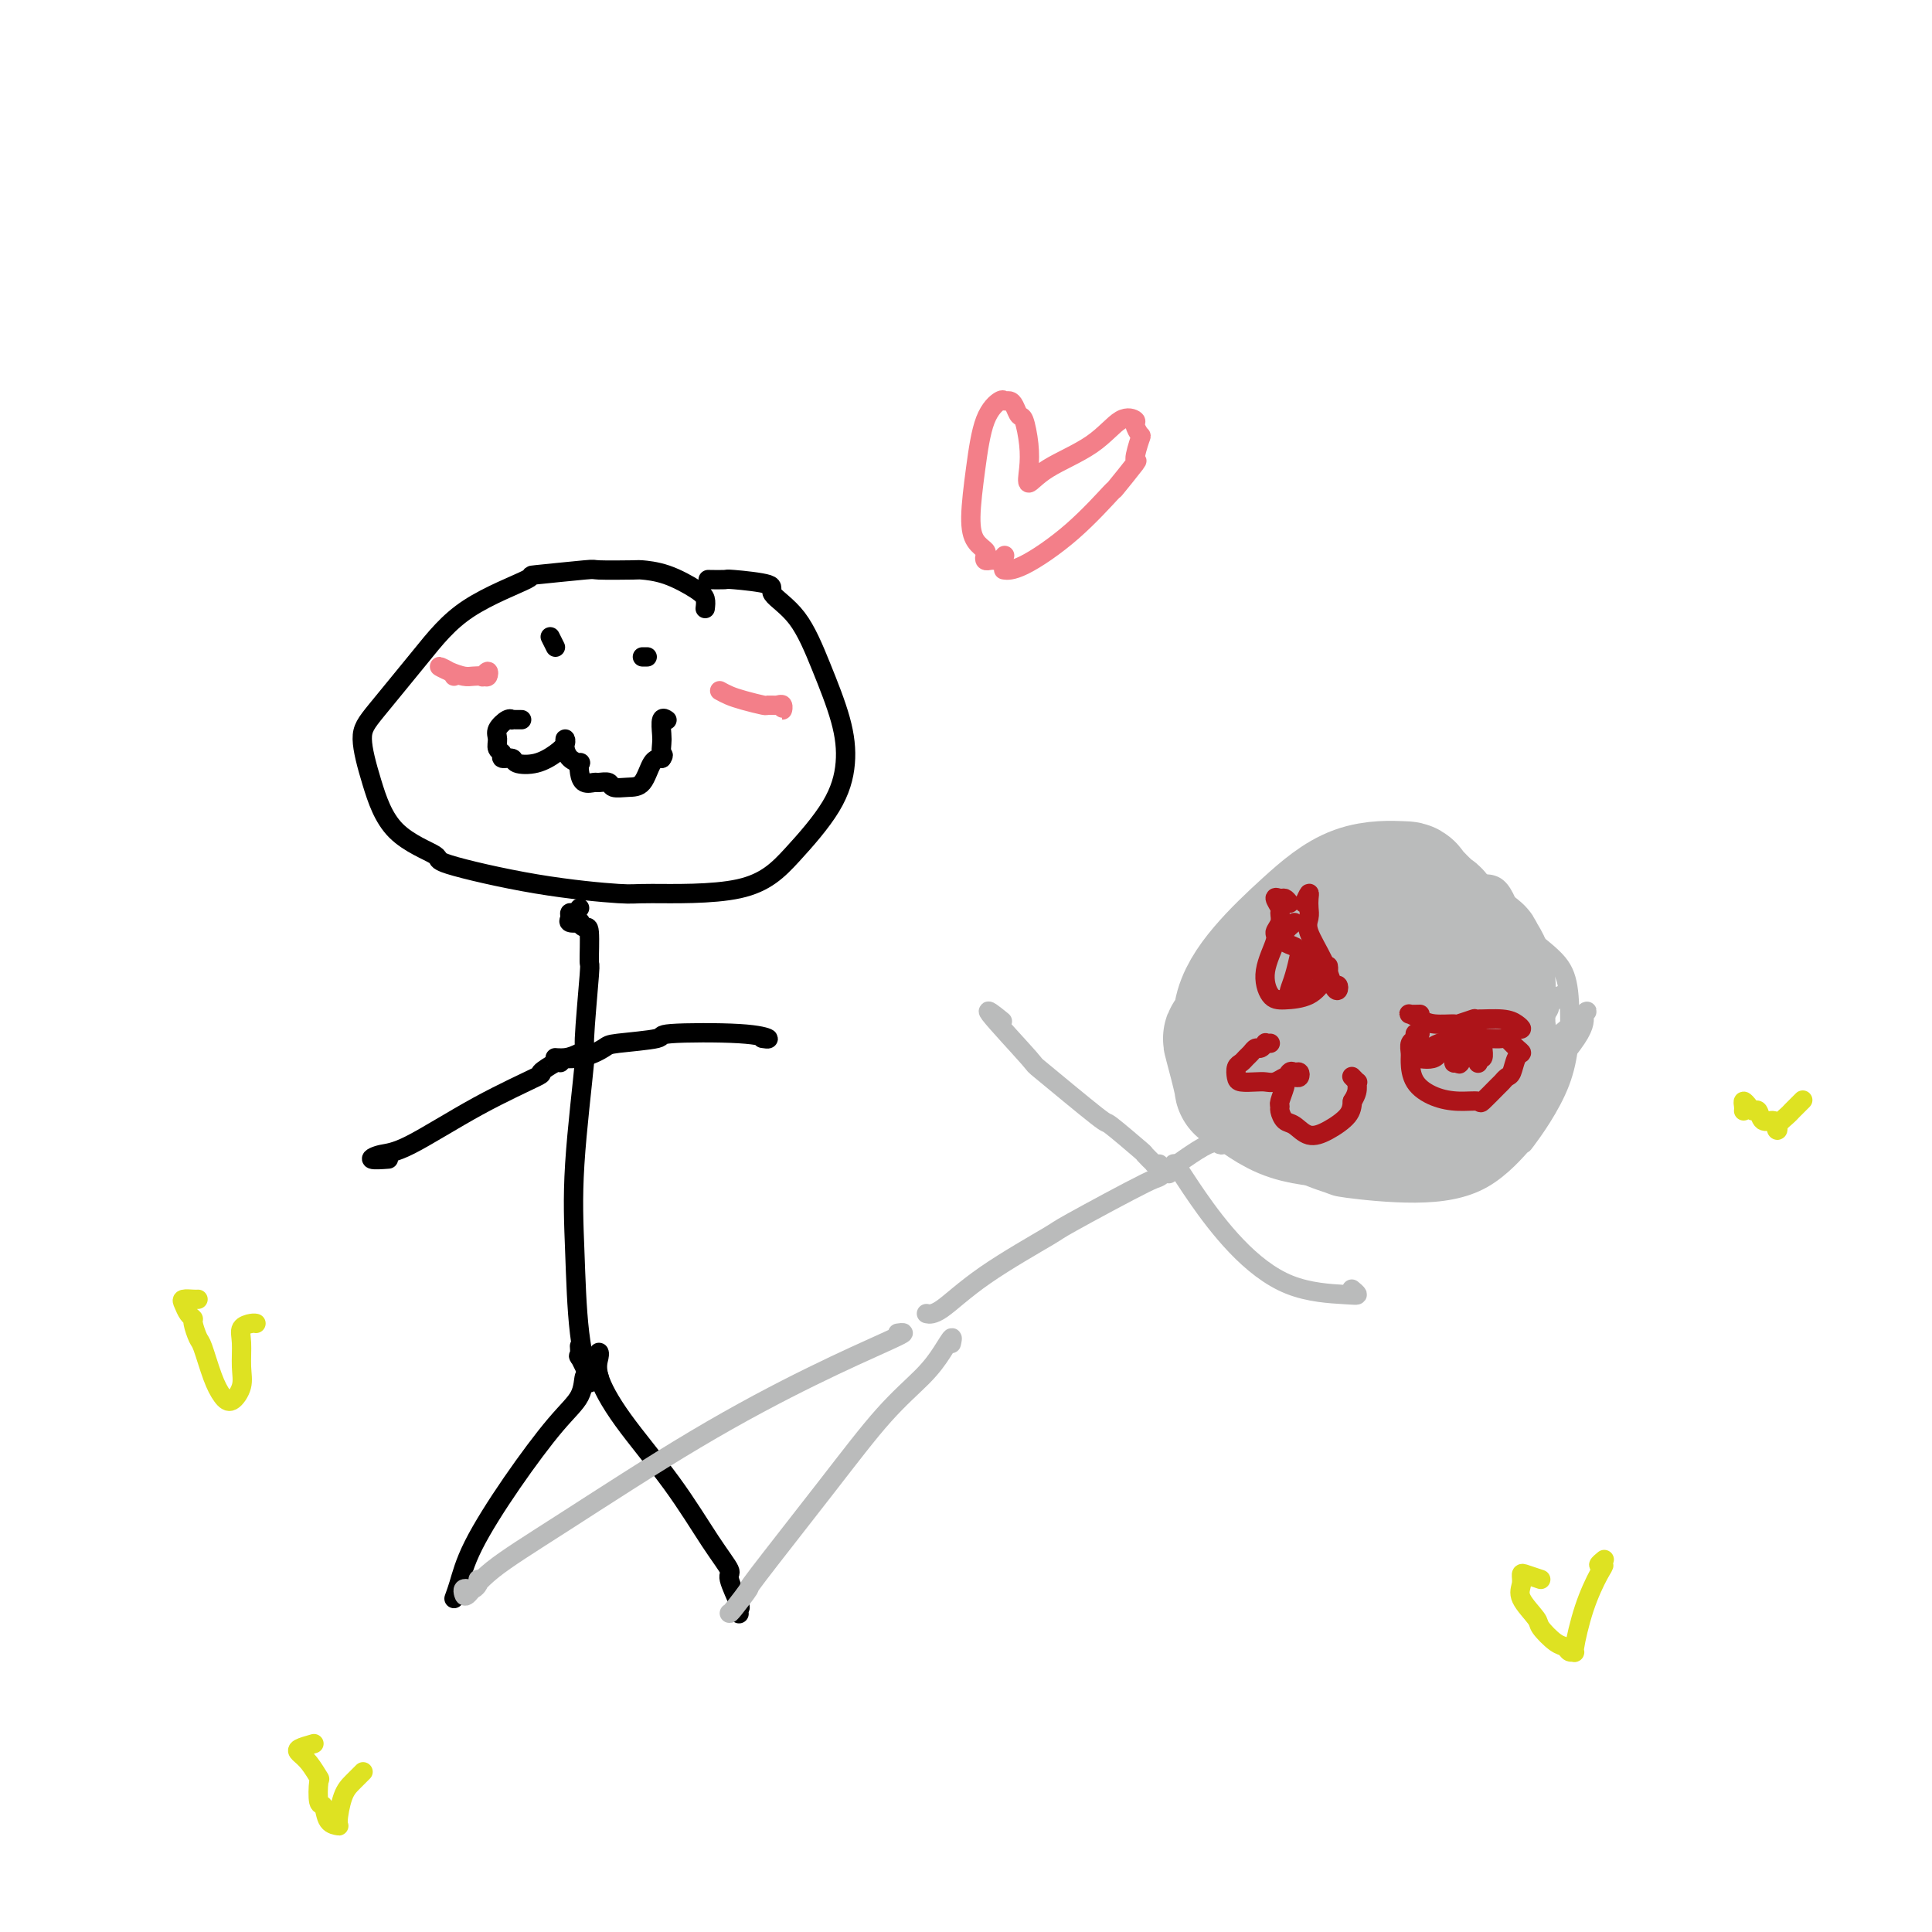 <svg viewBox='0 0 400 400' version='1.1' xmlns='http://www.w3.org/2000/svg' xmlns:xlink='http://www.w3.org/1999/xlink'><g fill='none' stroke='#000000' stroke-width='4' stroke-linecap='round' stroke-linejoin='round'><path d='M146,126c0.085,-0.702 0.170,-1.403 0,-2c-0.170,-0.597 -0.593,-1.088 -2,-2c-1.407,-0.912 -3.796,-2.245 -6,-3c-2.204,-0.755 -4.223,-0.930 -5,-1c-0.777,-0.070 -0.314,-0.033 -2,0c-1.686,0.033 -5.523,0.063 -7,0c-1.477,-0.063 -0.596,-0.217 -3,0c-2.404,0.217 -8.093,0.806 -10,1c-1.907,0.194 -0.033,-0.006 -2,1c-1.967,1.006 -7.776,3.219 -12,6c-4.224,2.781 -6.862,6.130 -10,10c-3.138,3.870 -6.775,8.263 -9,11c-2.225,2.737 -3.037,3.820 -3,6c0.037,2.180 0.923,5.459 2,9c1.077,3.541 2.345,7.345 5,10c2.655,2.655 6.697,4.161 8,5c1.303,0.839 -0.132,1.011 3,2c3.132,0.989 10.830,2.797 18,4c7.170,1.203 13.811,1.802 17,2c3.189,0.198 2.925,-0.005 7,0c4.075,0.005 12.489,0.218 18,-1c5.511,-1.218 8.120,-3.868 11,-7c2.880,-3.132 6.030,-6.746 8,-10c1.970,-3.254 2.761,-6.150 3,-9c0.239,-2.850 -0.073,-5.656 -1,-9c-0.927,-3.344 -2.470,-7.225 -4,-11c-1.530,-3.775 -3.048,-7.442 -5,-10c-1.952,-2.558 -4.338,-4.006 -5,-5c-0.662,-0.994 0.400,-1.534 -1,-2c-1.400,-0.466 -5.262,-0.857 -7,-1c-1.738,-0.143 -1.353,-0.039 -2,0c-0.647,0.039 -2.328,0.011 -3,0c-0.672,-0.011 -0.336,-0.006 0,0'/><path d='M115,134c-0.417,-0.833 -0.833,-1.667 -1,-2c-0.167,-0.333 -0.083,-0.167 0,0'/><path d='M134,136c-0.417,0.000 -0.833,0.000 -1,0c-0.167,0.000 -0.083,0.000 0,0'/><path d='M120,188c-0.305,0.445 -0.610,0.890 -1,1c-0.390,0.110 -0.865,-0.115 -1,0c-0.135,0.115 0.072,0.571 0,1c-0.072,0.429 -0.422,0.830 0,1c0.422,0.170 1.615,0.107 2,0c0.385,-0.107 -0.039,-0.258 0,0c0.039,0.258 0.542,0.927 1,1c0.458,0.073 0.871,-0.449 1,1c0.129,1.449 -0.025,4.870 0,6c0.025,1.130 0.231,-0.030 0,3c-0.231,3.030 -0.897,10.252 -1,13c-0.103,2.748 0.358,1.023 0,5c-0.358,3.977 -1.536,13.656 -2,21c-0.464,7.344 -0.213,12.354 0,18c0.213,5.646 0.389,11.928 1,17c0.611,5.072 1.656,8.934 2,10c0.344,1.066 -0.013,-0.664 0,-1c0.013,-0.336 0.396,0.722 0,0c-0.396,-0.722 -1.570,-3.224 -2,-4c-0.430,-0.776 -0.116,0.176 0,0c0.116,-0.176 0.033,-1.479 0,-2c-0.033,-0.521 -0.017,-0.261 0,0'/><path d='M124,285c-0.338,-0.025 -0.677,-0.049 -1,0c-0.323,0.049 -0.631,0.173 -1,0c-0.369,-0.173 -0.798,-0.643 -1,0c-0.202,0.643 -0.176,2.398 -1,4c-0.824,1.602 -2.499,3.052 -5,6c-2.501,2.948 -5.829,7.395 -9,12c-3.171,4.605 -6.184,9.366 -8,13c-1.816,3.634 -2.435,6.139 -3,8c-0.565,1.861 -1.075,3.078 -1,3c0.075,-0.078 0.736,-1.451 1,-2c0.264,-0.549 0.132,-0.275 0,0'/><path d='M124,281c-0.023,-0.465 -0.046,-0.931 0,-1c0.046,-0.069 0.160,0.258 0,1c-0.160,0.742 -0.595,1.898 0,4c0.595,2.102 2.220,5.151 5,9c2.780,3.849 6.714,8.500 10,13c3.286,4.500 5.924,8.851 8,12c2.076,3.149 3.590,5.096 4,6c0.410,0.904 -0.282,0.764 0,2c0.282,1.236 1.540,3.848 2,5c0.460,1.152 0.123,0.845 0,1c-0.123,0.155 -0.033,0.773 0,1c0.033,0.227 0.009,0.065 0,0c-0.009,-0.065 -0.005,-0.032 0,0'/><path d='M116,220c-0.043,-0.229 -0.086,-0.457 -1,0c-0.914,0.457 -2.698,1.600 -3,2c-0.302,0.400 0.879,0.058 -1,1c-1.879,0.942 -6.818,3.166 -12,6c-5.182,2.834 -10.607,6.276 -14,8c-3.393,1.724 -4.755,1.730 -6,2c-1.245,0.270 -2.374,0.803 -2,1c0.374,0.197 2.250,0.056 3,0c0.750,-0.056 0.375,-0.028 0,0'/><path d='M120,218c-0.929,0.437 -1.857,0.874 -3,1c-1.143,0.126 -2.500,-0.060 -2,0c0.500,0.060 2.857,0.366 5,0c2.143,-0.366 4.071,-1.406 5,-2c0.929,-0.594 0.860,-0.744 3,-1c2.140,-0.256 6.489,-0.619 8,-1c1.511,-0.381 0.184,-0.782 3,-1c2.816,-0.218 9.775,-0.254 14,0c4.225,0.254 5.714,0.799 6,1c0.286,0.201 -0.633,0.057 -1,0c-0.367,-0.057 -0.184,-0.029 0,0'/></g>
<g fill='none' stroke='#BABBBB' stroke-width='4' stroke-linecap='round' stroke-linejoin='round'><path d='M99,327c0.091,0.311 0.182,0.622 0,1c-0.182,0.378 -0.636,0.823 -1,1c-0.364,0.177 -0.638,0.088 -1,0c-0.362,-0.088 -0.812,-0.173 -1,0c-0.188,0.173 -0.114,0.604 0,1c0.114,0.396 0.266,0.758 1,0c0.734,-0.758 2.048,-2.637 5,-5c2.952,-2.363 7.542,-5.211 15,-10c7.458,-4.789 17.784,-11.518 27,-17c9.216,-5.482 17.320,-9.718 24,-13c6.680,-3.282 11.935,-5.612 15,-7c3.065,-1.388 3.941,-1.835 4,-2c0.059,-0.165 -0.697,-0.047 -1,0c-0.303,0.047 -0.151,0.024 0,0'/><path d='M151,334c0.052,0.057 0.104,0.114 1,-1c0.896,-1.114 2.638,-3.399 3,-4c0.362,-0.601 -0.654,0.482 2,-3c2.654,-3.482 8.978,-11.530 14,-18c5.022,-6.470 8.743,-11.362 12,-15c3.257,-3.638 6.049,-6.022 8,-8c1.951,-1.978 3.059,-3.551 4,-5c0.941,-1.449 1.715,-2.775 2,-3c0.285,-0.225 0.081,0.650 0,1c-0.081,0.350 -0.041,0.175 0,0'/><path d='M192,272c-0.170,-0.036 -0.340,-0.072 0,0c0.340,0.072 1.190,0.252 3,-1c1.810,-1.252 4.582,-3.937 9,-7c4.418,-3.063 10.483,-6.504 13,-8c2.517,-1.496 1.485,-1.045 5,-3c3.515,-1.955 11.577,-6.315 15,-8c3.423,-1.685 2.206,-0.697 4,-2c1.794,-1.303 6.600,-4.899 9,-6c2.400,-1.101 2.396,0.293 3,0c0.604,-0.293 1.816,-2.271 2,-3c0.184,-0.729 -0.662,-0.208 -1,0c-0.338,0.208 -0.169,0.104 0,0'/><path d='M306,193c1.591,-0.047 3.182,-0.094 4,0c0.818,0.094 0.865,0.329 1,0c0.135,-0.329 0.360,-1.220 0,-2c-0.360,-0.780 -1.305,-1.448 -2,-2c-0.695,-0.552 -1.141,-0.989 -2,-2c-0.859,-1.011 -2.132,-2.597 -4,-4c-1.868,-1.403 -4.330,-2.623 -5,-3c-0.670,-0.377 0.451,0.089 -2,0c-2.451,-0.089 -8.474,-0.733 -11,-1c-2.526,-0.267 -1.554,-0.157 -4,1c-2.446,1.157 -8.309,3.362 -11,4c-2.691,0.638 -2.209,-0.290 -4,1c-1.791,1.290 -5.854,4.797 -9,8c-3.146,3.203 -5.374,6.100 -7,9c-1.626,2.900 -2.649,5.803 -3,9c-0.351,3.197 -0.031,6.687 1,10c1.031,3.313 2.772,6.448 6,10c3.228,3.552 7.942,7.522 12,10c4.058,2.478 7.461,3.463 9,4c1.539,0.537 1.215,0.626 4,1c2.785,0.374 8.680,1.034 14,1c5.320,-0.034 10.067,-0.761 14,-3c3.933,-2.239 7.052,-5.988 8,-7c0.948,-1.012 -0.276,0.714 1,-1c1.276,-1.714 5.052,-6.868 7,-12c1.948,-5.132 2.067,-10.243 2,-14c-0.067,-3.757 -0.319,-6.159 -1,-8c-0.681,-1.841 -1.790,-3.120 -4,-5c-2.210,-1.880 -5.520,-4.359 -9,-6c-3.480,-1.641 -7.129,-2.442 -9,-3c-1.871,-0.558 -1.963,-0.874 -2,-1c-0.037,-0.126 -0.018,-0.063 0,0'/><path d='M240,241c-0.405,0.017 -0.810,0.034 -1,0c-0.190,-0.034 -0.164,-0.119 0,0c0.164,0.119 0.468,0.444 0,0c-0.468,-0.444 -1.707,-1.655 -2,-2c-0.293,-0.345 0.361,0.176 -1,-1c-1.361,-1.176 -4.737,-4.049 -6,-5c-1.263,-0.951 -0.415,0.019 -3,-2c-2.585,-2.019 -8.604,-7.027 -11,-9c-2.396,-1.973 -1.168,-0.910 -3,-3c-1.832,-2.090 -6.724,-7.332 -8,-9c-1.276,-1.668 1.064,0.238 2,1c0.936,0.762 0.468,0.381 0,0'/><path d='M242,243c0.433,-0.310 0.866,-0.621 1,-1c0.134,-0.379 -0.031,-0.827 0,-1c0.031,-0.173 0.260,-0.071 1,1c0.740,1.071 1.993,3.111 4,6c2.007,2.889 4.769,6.627 8,10c3.231,3.373 6.932,6.382 11,8c4.068,1.618 8.503,1.846 11,2c2.497,0.154 3.057,0.234 3,0c-0.057,-0.234 -0.731,-0.781 -1,-1c-0.269,-0.219 -0.135,-0.109 0,0'/><path d='M274,191c0.536,-0.414 1.072,-0.829 2,-2c0.928,-1.171 2.248,-3.099 3,-4c0.752,-0.901 0.937,-0.776 1,-1c0.063,-0.224 0.006,-0.797 0,-1c-0.006,-0.203 0.041,-0.035 0,0c-0.041,0.035 -0.170,-0.064 -1,0c-0.830,0.064 -2.362,0.292 -5,2c-2.638,1.708 -6.384,4.895 -10,8c-3.616,3.105 -7.103,6.128 -10,9c-2.897,2.872 -5.206,5.593 -6,7c-0.794,1.407 -0.075,1.501 1,1c1.075,-0.501 2.506,-1.596 3,-2c0.494,-0.404 0.052,-0.117 1,-1c0.948,-0.883 3.285,-2.936 6,-5c2.715,-2.064 5.808,-4.137 7,-5c1.192,-0.863 0.484,-0.514 2,-2c1.516,-1.486 5.256,-4.807 7,-6c1.744,-1.193 1.492,-0.258 3,-1c1.508,-0.742 4.774,-3.160 6,-4c1.226,-0.840 0.410,-0.101 0,0c-0.410,0.101 -0.413,-0.434 -2,1c-1.587,1.434 -4.758,4.839 -8,8c-3.242,3.161 -6.557,6.079 -10,9c-3.443,2.921 -7.016,5.845 -9,8c-1.984,2.155 -2.380,3.540 -2,4c0.380,0.460 1.538,-0.004 2,0c0.462,0.004 0.230,0.477 2,0c1.770,-0.477 5.543,-1.904 9,-4c3.457,-2.096 6.598,-4.862 10,-8c3.402,-3.138 7.063,-6.650 10,-10c2.937,-3.350 5.149,-6.539 6,-8c0.851,-1.461 0.342,-1.196 0,-1c-0.342,0.196 -0.515,0.322 -2,2c-1.485,1.678 -4.281,4.908 -7,8c-2.719,3.092 -5.359,6.046 -8,9'/><path d='M275,202c-2.659,2.774 -0.805,0.709 -3,3c-2.195,2.291 -8.438,8.938 -12,13c-3.562,4.062 -4.445,5.538 -5,6c-0.555,0.462 -0.784,-0.090 -1,0c-0.216,0.090 -0.418,0.824 0,1c0.418,0.176 1.458,-0.204 3,-1c1.542,-0.796 3.587,-2.008 6,-4c2.413,-1.992 5.195,-4.763 9,-9c3.805,-4.237 8.633,-9.940 13,-14c4.367,-4.060 8.275,-6.477 10,-8c1.725,-1.523 1.269,-2.153 2,-3c0.731,-0.847 2.650,-1.912 3,-2c0.350,-0.088 -0.868,0.800 -1,1c-0.132,0.200 0.822,-0.290 0,1c-0.822,1.290 -3.420,4.360 -6,8c-2.580,3.640 -5.141,7.852 -9,13c-3.859,5.148 -9.015,11.234 -13,15c-3.985,3.766 -6.799,5.213 -8,6c-1.201,0.787 -0.789,0.914 0,1c0.789,0.086 1.955,0.132 4,-1c2.045,-1.132 4.969,-3.442 8,-6c3.031,-2.558 6.171,-5.364 10,-9c3.829,-3.636 8.348,-8.102 12,-12c3.652,-3.898 6.435,-7.227 9,-9c2.565,-1.773 4.910,-1.988 5,-1c0.090,0.988 -2.076,3.180 -5,6c-2.924,2.820 -6.605,6.267 -11,11c-4.395,4.733 -9.506,10.752 -15,16c-5.494,5.248 -11.373,9.726 -14,12c-2.627,2.274 -2.001,2.343 -1,2c1.001,-0.343 2.377,-1.100 3,-1c0.623,0.100 0.494,1.056 2,0c1.506,-1.056 4.647,-4.123 6,-5c1.353,-0.877 0.919,0.435 3,-1c2.081,-1.435 6.676,-5.617 11,-10c4.324,-4.383 8.378,-8.967 12,-13c3.622,-4.033 6.811,-7.517 10,-11'/><path d='M312,197c7.022,-6.546 3.576,-2.909 2,-1c-1.576,1.909 -1.282,2.092 -3,4c-1.718,1.908 -5.448,5.542 -9,9c-3.552,3.458 -6.925,6.740 -11,11c-4.075,4.260 -8.851,9.498 -12,13c-3.149,3.502 -4.671,5.269 -5,6c-0.329,0.731 0.537,0.428 1,0c0.463,-0.428 0.524,-0.980 2,-2c1.476,-1.020 4.366,-2.507 7,-5c2.634,-2.493 5.013,-5.990 8,-10c2.987,-4.010 6.582,-8.532 11,-12c4.418,-3.468 9.658,-5.882 12,-7c2.342,-1.118 1.785,-0.939 1,0c-0.785,0.939 -1.798,2.638 -4,5c-2.202,2.362 -5.593,5.387 -7,7c-1.407,1.613 -0.828,1.815 -3,4c-2.172,2.185 -7.093,6.355 -9,8c-1.907,1.645 -0.801,0.766 -3,3c-2.199,2.234 -7.703,7.583 -10,10c-2.297,2.417 -1.386,1.904 0,1c1.386,-0.904 3.246,-2.199 6,-4c2.754,-1.801 6.400,-4.108 10,-7c3.600,-2.892 7.152,-6.371 11,-10c3.848,-3.629 7.990,-7.409 11,-10c3.010,-2.591 4.886,-3.992 5,-4c0.114,-0.008 -1.535,1.376 -2,2c-0.465,0.624 0.254,0.489 -1,2c-1.254,1.511 -4.481,4.669 -6,6c-1.519,1.331 -1.331,0.837 -3,3c-1.669,2.163 -5.195,6.984 -9,11c-3.805,4.016 -7.890,7.228 -10,9c-2.110,1.772 -2.246,2.104 -2,2c0.246,-0.104 0.874,-0.643 3,-2c2.126,-1.357 5.750,-3.530 9,-6c3.250,-2.470 6.125,-5.235 9,-8'/><path d='M311,225c5.264,-3.958 7.925,-5.853 9,-7c1.075,-1.147 0.566,-1.548 2,-3c1.434,-1.452 4.813,-3.957 6,-5c1.187,-1.043 0.182,-0.626 0,0c-0.182,0.626 0.459,1.459 -1,4c-1.459,2.541 -5.017,6.788 -9,11c-3.983,4.212 -8.392,8.388 -12,12c-3.608,3.612 -6.417,6.660 -8,8c-1.583,1.340 -1.940,0.970 -1,0c0.940,-0.970 3.178,-2.542 5,-5c1.822,-2.458 3.229,-5.802 4,-7c0.771,-1.198 0.906,-0.249 2,-2c1.094,-1.751 3.147,-6.203 4,-8c0.853,-1.797 0.508,-0.941 1,-4c0.492,-3.059 1.823,-10.035 2,-15c0.177,-4.965 -0.799,-7.918 -1,-9c-0.201,-1.082 0.373,-0.291 0,-2c-0.373,-1.709 -1.693,-5.918 -3,-8c-1.307,-2.082 -2.601,-2.037 -5,-2c-2.399,0.037 -5.905,0.066 -10,1c-4.095,0.934 -8.781,2.774 -13,5c-4.219,2.226 -7.973,4.840 -11,7c-3.027,2.160 -5.327,3.868 -8,7c-2.673,3.132 -5.717,7.690 -7,12c-1.283,4.310 -0.803,8.373 -1,10c-0.197,1.627 -1.069,0.819 -1,3c0.069,2.181 1.079,7.350 3,10c1.921,2.650 4.752,2.779 9,3c4.248,0.221 9.914,0.533 15,0c5.086,-0.533 9.593,-1.913 13,-4c3.407,-2.087 5.714,-4.882 8,-8c2.286,-3.118 4.550,-6.561 6,-10c1.450,-3.439 2.086,-6.876 2,-11c-0.086,-4.124 -0.895,-8.937 -1,-11c-0.105,-2.063 0.494,-1.376 -1,-3c-1.494,-1.624 -5.081,-5.559 -9,-7c-3.919,-1.441 -8.171,-0.388 -10,0c-1.829,0.388 -1.237,0.111 -4,1c-2.763,0.889 -8.882,2.945 -15,5'/><path d='M271,193c-6.684,2.530 -8.895,5.854 -11,9c-2.105,3.146 -4.104,6.115 -5,10c-0.896,3.885 -0.690,8.686 1,13c1.690,4.314 4.863,8.143 9,10c4.137,1.857 9.239,1.744 11,2c1.761,0.256 0.183,0.883 4,1c3.817,0.117 13.030,-0.275 19,-2c5.970,-1.725 8.698,-4.784 10,-6c1.302,-1.216 1.180,-0.588 2,-2c0.820,-1.412 2.583,-4.864 3,-9c0.417,-4.136 -0.512,-8.957 -2,-15c-1.488,-6.043 -3.534,-13.309 -6,-18c-2.466,-4.691 -5.351,-6.808 -9,-7c-3.649,-0.192 -8.062,1.541 -13,5c-4.938,3.459 -10.399,8.644 -15,15c-4.601,6.356 -8.340,13.884 -10,20c-1.660,6.116 -1.241,10.820 -1,13c0.241,2.180 0.305,1.837 3,3c2.695,1.163 8.020,3.834 10,5c1.980,1.166 0.613,0.828 4,1c3.387,0.172 11.527,0.854 19,-1c7.473,-1.854 14.278,-6.244 17,-8c2.722,-1.756 1.361,-0.878 0,0'/></g>
<g fill='none' stroke='#BABBBB' stroke-width='28' stroke-linecap='round' stroke-linejoin='round'><path d='M288,217c0.121,-0.399 0.241,-0.799 0,-1c-0.241,-0.201 -0.845,-0.205 -1,-1c-0.155,-0.795 0.138,-2.383 0,-4c-0.138,-1.617 -0.706,-3.263 -1,-5c-0.294,-1.737 -0.312,-3.563 0,-6c0.312,-2.437 0.955,-5.483 0,-7c-0.955,-1.517 -3.506,-1.503 -6,-1c-2.494,0.503 -4.930,1.496 -6,2c-1.070,0.504 -0.772,0.519 -3,2c-2.228,1.481 -6.981,4.427 -9,6c-2.019,1.573 -1.303,1.772 -2,4c-0.697,2.228 -2.807,6.485 -4,8c-1.193,1.515 -1.470,0.290 -1,2c0.470,1.710 1.687,6.356 2,8c0.313,1.644 -0.278,0.284 1,1c1.278,0.716 4.425,3.506 8,5c3.575,1.494 7.578,1.693 11,2c3.422,0.307 6.262,0.724 9,0c2.738,-0.724 5.374,-2.587 7,-5c1.626,-2.413 2.240,-5.374 3,-8c0.760,-2.626 1.664,-4.915 2,-6c0.336,-1.085 0.104,-0.966 0,-3c-0.104,-2.034 -0.081,-6.219 0,-8c0.081,-1.781 0.221,-1.156 0,-3c-0.221,-1.844 -0.803,-6.156 -1,-8c-0.197,-1.844 -0.009,-1.221 -1,-2c-0.991,-0.779 -3.162,-2.960 -4,-4c-0.838,-1.040 -0.342,-0.939 -2,-1c-1.658,-0.061 -5.471,-0.284 -9,1c-3.529,1.284 -6.773,4.077 -10,7c-3.227,2.923 -6.436,5.978 -9,9c-2.564,3.022 -4.483,6.013 -5,9c-0.517,2.987 0.369,5.970 2,9c1.631,3.030 4.006,6.106 7,8c2.994,1.894 6.608,2.605 8,3c1.392,0.395 0.561,0.473 3,1c2.439,0.527 8.149,1.502 12,1c3.851,-0.502 5.845,-2.481 8,-4c2.155,-1.519 4.473,-2.577 6,-4c1.527,-1.423 2.264,-3.212 3,-5'/><path d='M306,219c3.050,-3.128 2.176,-4.450 2,-7c-0.176,-2.550 0.348,-6.330 0,-9c-0.348,-2.670 -1.567,-4.231 -2,-5c-0.433,-0.769 -0.081,-0.745 -1,-1c-0.919,-0.255 -3.110,-0.789 -4,-1c-0.890,-0.211 -0.478,-0.098 -2,0c-1.522,0.098 -4.976,0.180 -6,0c-1.024,-0.180 0.383,-0.624 -1,0c-1.383,0.624 -5.555,2.315 -7,3c-1.445,0.685 -0.164,0.364 -2,2c-1.836,1.636 -6.791,5.231 -10,8c-3.209,2.769 -4.674,4.714 -5,7c-0.326,2.286 0.486,4.913 2,7c1.514,2.087 3.729,3.633 7,5c3.271,1.367 7.597,2.556 11,3c3.403,0.444 5.881,0.144 7,0c1.119,-0.144 0.877,-0.130 2,-1c1.123,-0.870 3.609,-2.623 5,-4c1.391,-1.377 1.688,-2.379 2,-3c0.312,-0.621 0.641,-0.862 1,-2c0.359,-1.138 0.749,-3.172 1,-4c0.251,-0.828 0.365,-0.451 0,-2c-0.365,-1.549 -1.207,-5.023 -2,-8c-0.793,-2.977 -1.535,-5.456 -3,-7c-1.465,-1.544 -3.654,-2.154 -6,-2c-2.346,0.154 -4.851,1.073 -7,4c-2.149,2.927 -3.942,7.864 -5,12c-1.058,4.136 -1.380,7.472 -1,10c0.380,2.528 1.461,4.249 2,5c0.539,0.751 0.536,0.533 2,1c1.464,0.467 4.395,1.621 7,2c2.605,0.379 4.884,-0.016 6,0c1.116,0.016 1.069,0.443 2,0c0.931,-0.443 2.841,-1.758 4,-4c1.159,-2.242 1.569,-5.412 2,-8c0.431,-2.588 0.883,-4.594 1,-7c0.117,-2.406 -0.103,-5.212 -1,-7c-0.897,-1.788 -2.472,-2.558 -5,-2c-2.528,0.558 -6.008,2.445 -9,5c-2.992,2.555 -5.496,5.777 -8,9'/><path d='M285,218c-2.862,2.097 -1.515,0.338 -1,2c0.515,1.662 0.200,6.744 0,9c-0.200,2.256 -0.285,1.684 1,2c1.285,0.316 3.938,1.519 5,2c1.062,0.481 0.531,0.241 0,0'/></g>
<g fill='none' stroke='#000000' stroke-width='4' stroke-linecap='round' stroke-linejoin='round'><path d='M108,149c-0.306,0.003 -0.611,0.007 -1,0c-0.389,-0.007 -0.860,-0.024 -1,0c-0.140,0.024 0.052,0.090 0,0c-0.052,-0.090 -0.349,-0.337 -1,0c-0.651,0.337 -1.654,1.257 -2,2c-0.346,0.743 -0.033,1.308 0,2c0.033,0.692 -0.215,1.509 0,2c0.215,0.491 0.892,0.655 1,1c0.108,0.345 -0.354,0.871 0,1c0.354,0.129 1.524,-0.140 2,0c0.476,0.140 0.257,0.688 1,1c0.743,0.312 2.448,0.388 4,0c1.552,-0.388 2.951,-1.240 4,-2c1.049,-0.760 1.747,-1.427 2,-2c0.253,-0.573 0.061,-1.053 0,-1c-0.061,0.053 0.008,0.640 0,1c-0.008,0.360 -0.094,0.494 0,1c0.094,0.506 0.367,1.383 1,2c0.633,0.617 1.627,0.974 2,1c0.373,0.026 0.126,-0.280 0,0c-0.126,0.280 -0.132,1.146 0,2c0.132,0.854 0.401,1.697 1,2c0.599,0.303 1.528,0.067 2,0c0.472,-0.067 0.486,0.035 1,0c0.514,-0.035 1.527,-0.205 2,0c0.473,0.205 0.406,0.787 1,1c0.594,0.213 1.850,0.057 3,0c1.150,-0.057 2.194,-0.015 3,-1c0.806,-0.985 1.373,-2.996 2,-4c0.627,-1.004 1.313,-1.002 2,-1'/><path d='M137,157c0.620,-0.898 0.170,-0.643 0,-1c-0.170,-0.357 -0.060,-1.325 0,-2c0.060,-0.675 0.069,-1.056 0,-2c-0.069,-0.944 -0.214,-2.449 0,-3c0.214,-0.551 0.789,-0.148 1,0c0.211,0.148 0.057,0.040 0,0c-0.057,-0.040 -0.016,-0.011 0,0c0.016,0.011 0.008,0.006 0,0'/></g>
<g fill='none' stroke='#F37F89' stroke-width='4' stroke-linecap='round' stroke-linejoin='round'><path d='M94,140c-0.157,-0.287 -0.313,-0.574 -1,-1c-0.687,-0.426 -1.904,-0.990 -2,-1c-0.096,-0.010 0.930,0.535 2,1c1.070,0.465 2.182,0.852 3,1c0.818,0.148 1.340,0.057 2,0c0.660,-0.057 1.459,-0.082 2,0c0.541,0.082 0.826,0.269 1,0c0.174,-0.269 0.239,-0.996 0,-1c-0.239,-0.004 -0.783,0.713 -1,1c-0.217,0.287 -0.109,0.143 0,0'/><path d='M149,143c0.623,0.340 1.245,0.680 2,1c0.755,0.320 1.642,0.620 3,1c1.358,0.380 3.187,0.839 4,1c0.813,0.161 0.611,0.025 1,0c0.389,-0.025 1.368,0.060 2,0c0.632,-0.060 0.915,-0.265 1,0c0.085,0.265 -0.029,0.999 0,1c0.029,0.001 0.200,-0.730 0,-1c-0.200,-0.270 -0.771,-0.077 -1,0c-0.229,0.077 -0.114,0.039 0,0'/></g>
<g fill='none' stroke='#AD1419' stroke-width='4' stroke-linecap='round' stroke-linejoin='round'><path d='M270,187c0.421,-0.910 0.842,-1.821 1,-2c0.158,-0.179 0.052,0.373 0,1c-0.052,0.627 -0.050,1.331 0,2c0.050,0.669 0.146,1.305 0,2c-0.146,0.695 -0.536,1.450 0,3c0.536,1.550 1.997,3.894 3,6c1.003,2.106 1.547,3.972 2,5c0.453,1.028 0.815,1.217 1,1c0.185,-0.217 0.194,-0.842 0,-1c-0.194,-0.158 -0.591,0.150 -1,0c-0.409,-0.150 -0.831,-0.757 -1,-1c-0.169,-0.243 -0.084,-0.121 0,0'/><path d='M267,187c-0.348,-0.438 -0.696,-0.875 -1,-1c-0.304,-0.125 -0.564,0.063 -1,0c-0.436,-0.063 -1.049,-0.378 -1,0c0.049,0.378 0.762,1.449 1,2c0.238,0.551 0.003,0.582 0,1c-0.003,0.418 0.225,1.222 0,2c-0.225,0.778 -0.905,1.529 -1,2c-0.095,0.471 0.393,0.661 0,2c-0.393,1.339 -1.668,3.827 -2,6c-0.332,2.173 0.279,4.029 1,5c0.721,0.971 1.552,1.055 3,1c1.448,-0.055 3.512,-0.250 5,-1c1.488,-0.750 2.399,-2.057 3,-3c0.601,-0.943 0.893,-1.523 1,-2c0.107,-0.477 0.031,-0.851 0,-1c-0.031,-0.149 -0.015,-0.075 0,0'/><path d='M268,191c-0.792,0.641 -1.585,1.283 -2,2c-0.415,0.717 -0.454,1.511 0,2c0.454,0.489 1.400,0.673 2,1c0.600,0.327 0.854,0.796 1,1c0.146,0.204 0.185,0.145 0,1c-0.185,0.855 -0.593,2.626 -1,4c-0.407,1.374 -0.814,2.351 -1,3c-0.186,0.649 -0.151,0.970 0,1c0.151,0.030 0.418,-0.232 1,-1c0.582,-0.768 1.477,-2.042 2,-3c0.523,-0.958 0.672,-1.602 1,-2c0.328,-0.398 0.834,-0.551 1,-1c0.166,-0.449 -0.007,-1.192 0,-1c0.007,0.192 0.194,1.321 0,2c-0.194,0.679 -0.770,0.908 -1,1c-0.230,0.092 -0.115,0.046 0,0'/><path d='M294,210c-0.800,0.022 -1.601,0.044 -2,0c-0.399,-0.044 -0.397,-0.154 0,0c0.397,0.154 1.190,0.573 2,1c0.810,0.427 1.638,0.861 3,1c1.362,0.139 3.257,-0.016 4,0c0.743,0.016 0.335,0.203 1,0c0.665,-0.203 2.403,-0.797 3,-1c0.597,-0.203 0.052,-0.016 1,0c0.948,0.016 3.389,-0.139 5,0c1.611,0.139 2.393,0.573 3,1c0.607,0.427 1.039,0.846 1,1c-0.039,0.154 -0.549,0.041 -1,0c-0.451,-0.041 -0.843,-0.012 -1,0c-0.157,0.012 -0.078,0.006 0,0'/><path d='M294,214c-0.453,-0.097 -0.906,-0.193 -1,0c-0.094,0.193 0.172,0.677 0,1c-0.172,0.323 -0.781,0.485 -1,1c-0.219,0.515 -0.048,1.382 0,2c0.048,0.618 -0.029,0.988 0,2c0.029,1.012 0.163,2.666 1,4c0.837,1.334 2.379,2.347 4,3c1.621,0.653 3.323,0.946 5,1c1.677,0.054 3.328,-0.133 4,0c0.672,0.133 0.365,0.585 1,0c0.635,-0.585 2.211,-2.206 3,-3c0.789,-0.794 0.790,-0.762 1,-1c0.210,-0.238 0.629,-0.745 1,-1c0.371,-0.255 0.695,-0.258 1,-1c0.305,-0.742 0.592,-2.223 1,-3c0.408,-0.777 0.937,-0.849 1,-1c0.063,-0.151 -0.340,-0.380 -1,-1c-0.660,-0.620 -1.577,-1.631 -2,-2c-0.423,-0.369 -0.354,-0.097 -1,0c-0.646,0.097 -2.008,0.020 -3,0c-0.992,-0.020 -1.614,0.018 -2,0c-0.386,-0.018 -0.537,-0.092 -2,0c-1.463,0.092 -4.238,0.350 -6,1c-1.762,0.650 -2.511,1.694 -3,2c-0.489,0.306 -0.717,-0.125 -1,0c-0.283,0.125 -0.619,0.805 -1,1c-0.381,0.195 -0.806,-0.097 0,0c0.806,0.097 2.843,0.583 4,0c1.157,-0.583 1.434,-2.234 2,-3c0.566,-0.766 1.419,-0.647 2,-1c0.581,-0.353 0.889,-1.178 1,-1c0.111,0.178 0.025,1.358 0,2c-0.025,0.642 0.010,0.747 0,1c-0.010,0.253 -0.064,0.656 0,1c0.064,0.344 0.248,0.631 0,1c-0.248,0.369 -0.928,0.820 -1,1c-0.072,0.180 0.464,0.090 1,0'/><path d='M302,220c0.123,0.791 0.429,-0.233 1,-1c0.571,-0.767 1.407,-1.278 2,-2c0.593,-0.722 0.944,-1.654 1,-2c0.056,-0.346 -0.181,-0.105 0,0c0.181,0.105 0.782,0.074 1,0c0.218,-0.074 0.055,-0.193 0,0c-0.055,0.193 -0.001,0.696 0,1c0.001,0.304 -0.052,0.407 0,1c0.052,0.593 0.210,1.674 0,2c-0.210,0.326 -0.787,-0.105 -1,0c-0.213,0.105 -0.061,0.744 0,1c0.061,0.256 0.030,0.128 0,0'/><path d='M263,216c-0.447,0.032 -0.893,0.064 -1,0c-0.107,-0.064 0.126,-0.225 0,0c-0.126,0.225 -0.611,0.834 -1,1c-0.389,0.166 -0.682,-0.111 -1,0c-0.318,0.111 -0.660,0.611 -1,1c-0.340,0.389 -0.678,0.668 -1,1c-0.322,0.332 -0.626,0.716 -1,1c-0.374,0.284 -0.816,0.468 -1,1c-0.184,0.532 -0.110,1.411 0,2c0.110,0.589 0.257,0.886 1,1c0.743,0.114 2.083,0.045 3,0c0.917,-0.045 1.411,-0.065 2,0c0.589,0.065 1.272,0.215 2,0c0.728,-0.215 1.502,-0.793 2,-1c0.498,-0.207 0.719,-0.041 1,0c0.281,0.041 0.623,-0.044 1,0c0.377,0.044 0.791,0.215 1,0c0.209,-0.215 0.215,-0.817 0,-1c-0.215,-0.183 -0.650,0.052 -1,0c-0.350,-0.052 -0.615,-0.393 -1,0c-0.385,0.393 -0.888,1.519 -1,2c-0.112,0.481 0.169,0.318 0,1c-0.169,0.682 -0.786,2.209 -1,3c-0.214,0.791 -0.025,0.847 0,1c0.025,0.153 -0.115,0.404 0,1c0.115,0.596 0.486,1.538 1,2c0.514,0.462 1.171,0.444 2,1c0.829,0.556 1.830,1.685 3,2c1.170,0.315 2.507,-0.184 4,-1c1.493,-0.816 3.141,-1.947 4,-3c0.859,-1.053 0.930,-2.026 1,-3'/><path d='M280,228c1.004,-1.543 1.015,-2.400 1,-3c-0.015,-0.600 -0.056,-0.944 0,-1c0.056,-0.056 0.207,0.177 0,0c-0.207,-0.177 -0.774,-0.765 -1,-1c-0.226,-0.235 -0.113,-0.118 0,0'/></g>
<g fill='none' stroke='#DEE222' stroke-width='4' stroke-linecap='round' stroke-linejoin='round'><path d='M319,327c-1.148,-0.378 -2.297,-0.757 -3,-1c-0.703,-0.243 -0.962,-0.351 -1,0c-0.038,0.351 0.143,1.162 0,2c-0.143,0.838 -0.610,1.702 0,3c0.610,1.298 2.296,3.031 3,4c0.704,0.969 0.428,1.173 1,2c0.572,0.827 1.994,2.277 3,3c1.006,0.723 1.595,0.720 2,1c0.405,0.280 0.626,0.843 1,1c0.374,0.157 0.900,-0.091 1,0c0.100,0.091 -0.227,0.523 0,-1c0.227,-1.523 1.007,-5.000 2,-8c0.993,-3.000 2.200,-5.522 3,-7c0.800,-1.478 1.194,-1.912 1,-2c-0.194,-0.088 -0.975,0.169 -1,0c-0.025,-0.169 0.707,-0.762 1,-1c0.293,-0.238 0.146,-0.119 0,0'/><path d='M41,269c-0.202,0.016 -0.404,0.032 -1,0c-0.596,-0.032 -1.586,-0.113 -2,0c-0.414,0.113 -0.251,0.419 0,1c0.251,0.581 0.591,1.436 1,2c0.409,0.564 0.886,0.835 1,1c0.114,0.165 -0.135,0.222 0,1c0.135,0.778 0.655,2.277 1,3c0.345,0.723 0.517,0.669 1,2c0.483,1.331 1.278,4.048 2,6c0.722,1.952 1.371,3.138 2,4c0.629,0.862 1.239,1.401 2,1c0.761,-0.401 1.675,-1.743 2,-3c0.325,-1.257 0.063,-2.428 0,-4c-0.063,-1.572 0.074,-3.546 0,-5c-0.074,-1.454 -0.360,-2.390 0,-3c0.360,-0.610 1.366,-0.895 2,-1c0.634,-0.105 0.895,-0.030 1,0c0.105,0.030 0.052,0.015 0,0'/><path d='M361,230c0.024,-0.288 0.048,-0.577 0,-1c-0.048,-0.423 -0.169,-0.981 0,-1c0.169,-0.019 0.626,0.502 1,1c0.374,0.498 0.664,0.973 1,1c0.336,0.027 0.717,-0.395 1,0c0.283,0.395 0.466,1.607 1,2c0.534,0.393 1.418,-0.031 2,0c0.582,0.031 0.862,0.518 1,1c0.138,0.482 0.136,0.959 0,1c-0.136,0.041 -0.404,-0.354 0,-1c0.404,-0.646 1.479,-1.544 2,-2c0.521,-0.456 0.486,-0.469 1,-1c0.514,-0.531 1.575,-1.580 2,-2c0.425,-0.420 0.212,-0.210 0,0'/><path d='M65,361c-1.223,0.346 -2.447,0.691 -3,1c-0.553,0.309 -0.436,0.581 0,1c0.436,0.419 1.192,0.985 2,2c0.808,1.015 1.668,2.478 2,3c0.332,0.522 0.135,0.101 0,1c-0.135,0.899 -0.209,3.117 0,4c0.209,0.883 0.699,0.430 1,1c0.301,0.570 0.412,2.161 1,3c0.588,0.839 1.654,0.925 2,1c0.346,0.075 -0.026,0.139 0,-1c0.026,-1.139 0.450,-3.481 1,-5c0.550,-1.519 1.225,-2.217 2,-3c0.775,-0.783 1.650,-1.652 2,-2c0.350,-0.348 0.175,-0.174 0,0'/></g>
<g fill='none' stroke='#F37F89' stroke-width='4' stroke-linecap='round' stroke-linejoin='round'><path d='M208,115c-0.332,0.421 -0.664,0.842 -1,1c-0.336,0.158 -0.677,0.054 -1,0c-0.323,-0.054 -0.629,-0.057 -1,0c-0.371,0.057 -0.808,0.176 -1,0c-0.192,-0.176 -0.140,-0.646 0,-1c0.140,-0.354 0.368,-0.590 0,-1c-0.368,-0.410 -1.332,-0.993 -2,-2c-0.668,-1.007 -1.041,-2.438 -1,-5c0.041,-2.562 0.497,-6.256 1,-10c0.503,-3.744 1.052,-7.537 2,-10c0.948,-2.463 2.296,-3.595 3,-4c0.704,-0.405 0.766,-0.084 1,0c0.234,0.084 0.641,-0.068 1,0c0.359,0.068 0.671,0.355 1,1c0.329,0.645 0.675,1.646 1,2c0.325,0.354 0.630,0.059 1,1c0.370,0.941 0.803,3.118 1,5c0.197,1.882 0.156,3.470 0,5c-0.156,1.530 -0.426,3.002 0,3c0.426,-0.002 1.549,-1.477 4,-3c2.451,-1.523 6.229,-3.094 9,-5c2.771,-1.906 4.533,-4.147 6,-5c1.467,-0.853 2.637,-0.318 3,0c0.363,0.318 -0.081,0.420 0,1c0.081,0.580 0.685,1.639 1,2c0.315,0.361 0.339,0.024 0,1c-0.339,0.976 -1.040,3.266 -1,4c0.040,0.734 0.822,-0.087 0,1c-0.822,1.087 -3.247,4.081 -4,5c-0.753,0.919 0.166,-0.237 -1,1c-1.166,1.237 -4.417,4.867 -8,8c-3.583,3.133 -7.496,5.768 -10,7c-2.504,1.232 -3.597,1.063 -4,1c-0.403,-0.063 -0.115,-0.018 0,0c0.115,0.018 0.058,0.009 0,0'/></g>
</svg>